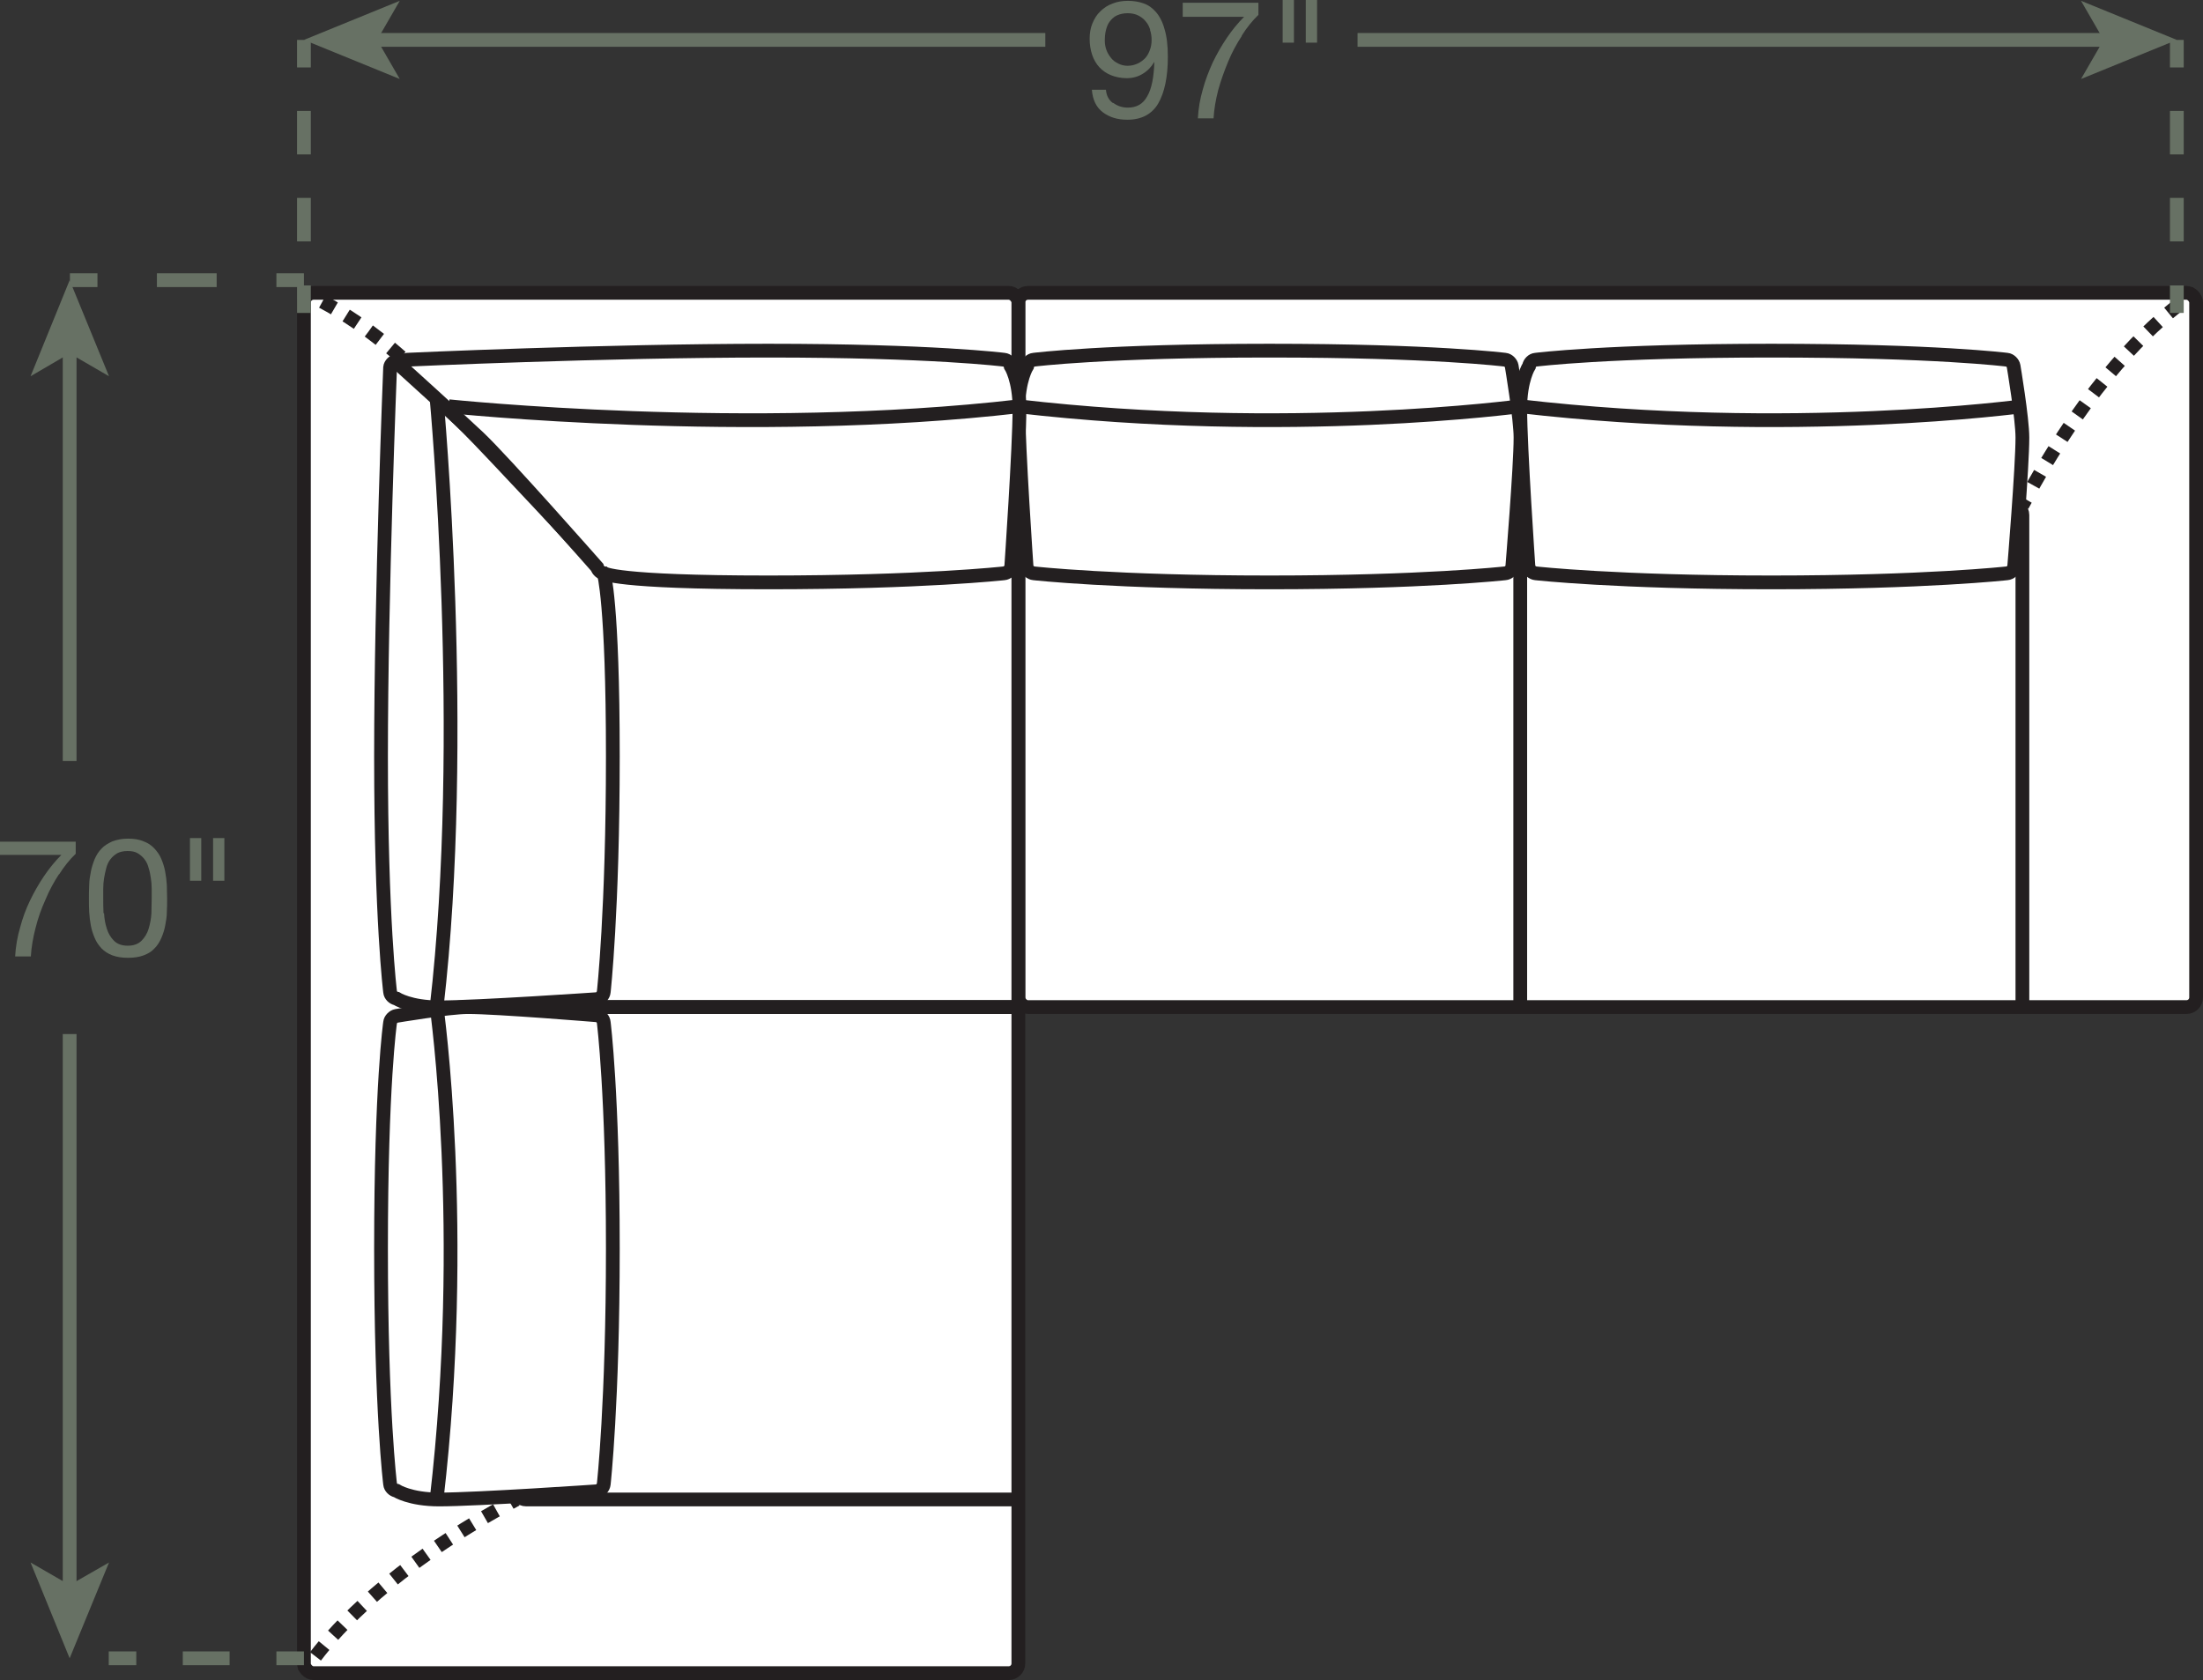 <?xml version="1.0" encoding="UTF-8"?><svg id="Layer_2" xmlns="http://www.w3.org/2000/svg" viewBox="0 0 80.02 61.04"><rect x="0" y="0" width="80.02" height="61.04" fill="#333333" stroke="none"/><defs><style>.cls-1{stroke-dasharray:0 0 .5 .5;}.cls-1,.cls-2,.cls-3,.cls-4,.cls-5,.cls-6,.cls-7,.cls-8{stroke-width:.5px;}.cls-1,.cls-2,.cls-3,.cls-4,.cls-5,.cls-6,.cls-8{fill:none;}.cls-1,.cls-2,.cls-4,.cls-7{stroke:#231f20;}.cls-9{fill:#677164;}.cls-10,.cls-7{fill:#fff;}.cls-3,.cls-5,.cls-6,.cls-8{stroke:#677164;}.cls-4{stroke-dasharray:0 0 .5 .5;}.cls-5{stroke-dasharray:0 0 1.7 1.7;}.cls-6{stroke-dasharray:0 0 1.58 1.58;}.cls-8{stroke-dasharray:0 0 2.17 2.17;}</style></defs><g id="Layer_1-2"><rect class="cls-10" x="36.99" y="10.64" width="42.78" height="25.95" rx=".35" ry=".35"/><rect class="cls-2" x="36.99" y="10.64" width="42.78" height="25.95" rx=".35" ry=".35"/><rect class="cls-10" x="11.04" y="10.64" width="25.95" height="50.15" rx=".35" ry=".35"/><rect class="cls-2" x="11.04" y="10.64" width="25.95" height="50.15" rx=".35" ry=".35"/><path class="cls-2" d="m11.04,10.64s.08.03.22.1"/><path class="cls-1" d="m11.71,10.96c1.34.71,4.41,2.69,6.8,6.95"/><path class="cls-2" d="m18.64,18.14c.04.07.08.15.12.22"/><path class="cls-2" d="m36.29,18.36h-17.18c-.19,0-.35.16-.35.35v17.18"/><line class="cls-2" x1="55.22" y1="36.59" x2="55.22" y2="18.36"/><path class="cls-2" d="m73.46,36.59v-17.88c0-.19-.16-.35-.35-.35h-36.82"/><path class="cls-2" d="m37.05,54.48h-17.94c-.19,0-.35-.16-.35-.35v-18.24"/><line class="cls-2" x1="36.99" y1="36.59" x2="18.75" y2="36.59"/><path class="cls-7" d="m37.29,20.61c.03.11.15.21.26.22,0,0,2.95.33,8.56.33,5.61,0,8.56-.33,8.56-.33.12-.01.23-.11.26-.22,0,0,.3-3.65.3-4.71,0-.7-.32-2.6-.32-2.6-.02-.11-.13-.22-.24-.23,0,0-2.6-.33-8.56-.33-5.96,0-8.56.33-8.56.33-.12.01-.22.12-.24.23,0,0-.32.49-.32,1.55,0,1.4.3,5.76.3,5.76Z"/><path class="cls-2" d="m55.22,14.76s-8.42,1.14-18.24,0"/><path class="cls-7" d="m55.52,20.61c.03.11.15.21.26.22,0,0,2.95.33,8.56.33,5.61,0,8.56-.33,8.56-.33.12-.01.23-.11.26-.22,0,0,.3-3.65.3-4.71,0-.7-.32-2.6-.32-2.6-.02-.11-.13-.22-.24-.23,0,0-2.6-.33-8.56-.33-5.96,0-8.56.33-8.56.33-.12.01-.22.12-.24.23,0,0-.32.49-.32,1.55,0,1.4.3,5.76.3,5.76Z"/><path class="cls-2" d="m73.46,14.76s-8.42,1.14-18.24,0"/><path class="cls-7" d="m21.71,36.3c.11-.03.21-.15.22-.26,0,0,.33-2.95.33-8.56s-.33-6.66-.33-6.66c-.01-.12-.11-.23-.22-.26,0,0-4-4.3-4.71-5-.89-.89-2.6-2.45-2.6-2.45-.11.02-.22.13-.23.24,0,0-.33,8.17-.33,14.13s.33,8.56.33,8.56c.01.12.12.22.23.24,0,0,.49.32,1.55.32,1.4,0,5.76-.3,5.76-.3Z"/><path class="cls-2" d="m15.86,14.5s1.14,12.27,0,22.09"/><path class="cls-7" d="m36.73,20.61c-.03.11-.15.21-.26.22,0,0-2.95.33-8.56.33s-5.96-.33-5.96-.33c-.12-.01-.23-.11-.26-.22,0,0-3.39-3.85-4.3-4.71-.74-.7-2.84-2.6-2.84-2.6.02-.11.13-.22.24-.23,0,0,7.15-.33,13.12-.33s8.56.33,8.56.33c.12.01.22.12.24.23,0,0,.32.49.32,1.55,0,1.4-.3,5.76-.3,5.76Z"/><path class="cls-2" d="m16.3,14.76s10.9,1.14,20.72,0"/><path class="cls-7" d="m21.71,54.18c.11-.03.21-.15.22-.26,0,0,.33-2.95.33-8.56s-.33-8.21-.33-8.21c-.01-.12-.11-.23-.22-.26,0,0-3.65-.3-4.71-.3-.7,0-2.6.32-2.6.32-.11.02-.22.13-.23.24,0,0-.33,2.25-.33,8.21s.33,8.56.33,8.56c.01.12.12.22.23.24,0,0,.49.32,1.55.32,1.4,0,5.76-.3,5.76-.3Z"/><path class="cls-2" d="m15.86,36.59s1.14,8.07,0,17.88"/><line class="cls-2" x1="18.75" y1="36.59" x2="36.99" y2="36.59"/><path class="cls-2" d="m79.77,10.64s-.07.04-.21.13"/><path class="cls-4" d="m79.16,11.06c-1.03.78-3.22,2.78-5.46,6.85"/><path class="cls-2" d="m73.58,18.14c-.04.07-.08.15-.12.22"/><path class="cls-2" d="m11.04,60.79s.04-.07.13-.21"/><path class="cls-4" d="m11.46,60.18c.78-1.03,2.78-3.22,6.85-5.46"/><path class="cls-2" d="m18.53,54.6c.07-.04.15-.08.22-.12"/><path class="cls-9" d="m2.15,31.75c-.19.29-.36.6-.5.94-.15.33-.27.67-.36,1.03-.09.35-.15.69-.17,1.03h-.57c.02-.36.08-.71.18-1.05.09-.34.21-.67.36-.98.15-.31.32-.61.51-.89.19-.28.4-.54.63-.77H0v-.48h2.75v.44c-.22.21-.42.46-.61.76Z"/><path class="cls-9" d="m3.24,32.16c0-.17.03-.33.06-.49.03-.16.08-.31.14-.46.06-.14.14-.27.25-.38.1-.11.24-.19.39-.26.16-.06.35-.1.57-.1s.41.03.57.1c.16.06.29.15.39.26.1.11.19.23.25.38.06.14.11.3.14.46.03.16.05.32.06.49,0,.17.01.33.01.49s0,.32-.01.49c0,.17-.03.33-.06.49-.03.16-.08.31-.14.45-.06.14-.14.27-.25.38-.1.11-.23.19-.39.25-.16.06-.35.09-.57.09s-.41-.03-.57-.09c-.16-.06-.29-.15-.39-.25-.1-.11-.19-.23-.25-.38-.06-.14-.11-.29-.14-.45-.03-.16-.05-.32-.06-.49s-.01-.33-.01-.49,0-.32.01-.49Zm.54,1.02c.01.2.04.38.1.56.05.17.14.32.26.44.12.12.29.18.5.18s.38-.06.5-.18c.12-.12.21-.27.26-.44.05-.17.09-.36.1-.56,0-.2.01-.38.01-.54,0-.1,0-.22,0-.35s-.01-.25-.03-.38c-.02-.13-.04-.25-.08-.37-.03-.12-.08-.23-.15-.32-.07-.09-.15-.16-.25-.22-.1-.06-.22-.08-.37-.08s-.27.03-.37.08c-.1.06-.18.13-.25.22-.07.09-.12.2-.15.32-.03.12-.06.24-.08.37-.02.13-.03.25-.03.38s0,.24,0,.35c0,.16,0,.34.01.54Z"/><path class="cls-9" d="m7.31,30.45v1.55h-.41v-1.55h.41Zm.84,0v1.55h-.41v-1.55h.41Z"/><line class="cls-3" x1="11.04" y1="1.45" x2="11.04" y2="2.45"/><line class="cls-6" x1="11.04" y1="4.03" x2="11.04" y2="9.58"/><line class="cls-3" x1="11.04" y1="10.37" x2="11.04" y2="11.37"/><line class="cls-3" x1="79.07" y1="1.45" x2="79.07" y2="2.45"/><line class="cls-6" x1="79.07" y1="4.03" x2="79.07" y2="9.58"/><line class="cls-3" x1="79.07" y1="10.37" x2="79.07" y2="11.37"/><path class="cls-9" d="m40.44,3.74c.15.11.32.17.53.17.31,0,.55-.13.7-.41.16-.27.24-.68.26-1.24h-.01c-.1.17-.23.31-.41.42-.18.11-.37.16-.58.16s-.41-.04-.58-.11-.31-.17-.42-.29c-.11-.12-.2-.27-.26-.45-.06-.18-.09-.37-.09-.58s.03-.39.1-.56c.07-.17.16-.32.29-.44.12-.12.27-.22.44-.28.17-.07.36-.1.56-.1s.39.03.56.09c.18.06.33.17.46.32s.24.36.31.62c.08.26.12.59.12,1,0,.74-.12,1.3-.35,1.7-.23.39-.61.59-1.12.59-.36,0-.65-.09-.89-.27-.24-.18-.37-.45-.4-.82h.51c.02.21.1.37.25.48Zm1.34-2.66c-.04-.12-.09-.22-.17-.31-.07-.09-.17-.16-.27-.21s-.23-.08-.38-.08c-.15,0-.28.03-.39.08s-.19.13-.26.22c-.07.09-.11.2-.14.32-.03.12-.04.25-.04.38,0,.12.02.23.06.34.04.11.1.2.17.29s.16.15.26.2.21.08.34.08c.13,0,.25-.03.36-.08s.2-.12.28-.2c.08-.09.13-.19.17-.3s.06-.23.06-.36c0-.13-.02-.26-.06-.37Z"/><path class="cls-9" d="m45.11,1.3c-.19.29-.36.6-.5.94s-.26.67-.36,1.03c-.09.35-.15.69-.17,1.03h-.57c.02-.36.08-.71.18-1.05.09-.34.22-.67.36-.98.15-.31.32-.61.51-.89.19-.28.4-.54.63-.77h-2.23V.1h2.75v.44c-.22.21-.42.46-.61.76Z"/><path class="cls-9" d="m47,0v1.55h-.41V0h.41Zm.84,0v1.55h-.41V0h.41Z"/><line class="cls-3" x1="13.51" y1="1.45" x2="37.97" y2="1.45"/><polygon class="cls-9" points="11.04 1.45 14.52 2.87 13.7 1.45 14.52 .03 11.04 1.45"/><line class="cls-3" x1="76.6" y1="1.45" x2="49.31" y2="1.45"/><polygon class="cls-9" points="79.07 1.45 75.59 .03 76.41 1.45 75.59 2.87 79.07 1.45"/><line class="cls-3" x1="11.04" y1="60.25" x2="10.04" y2="60.25"/><line class="cls-5" x1="8.34" y1="60.25" x2="5.8" y2="60.25"/><line class="cls-3" x1="4.95" y1="60.25" x2="3.95" y2="60.25"/><line class="cls-3" x1="2.53" y1="12.66" x2="2.53" y2="27.65"/><polygon class="cls-9" points="2.53 10.18 1.11 13.67 2.53 12.84 3.96 13.67 2.53 10.18"/><line class="cls-3" x1="11.04" y1="10.18" x2="10.04" y2="10.18"/><line class="cls-8" x1="7.87" y1="10.18" x2="4.62" y2="10.18"/><line class="cls-3" x1="3.54" y1="10.18" x2="2.54" y2="10.18"/><line class="cls-3" x1="2.53" y1="57.78" x2="2.53" y2="37.57"/><polygon class="cls-9" points="2.53 60.25 3.96 56.77 2.53 57.59 1.11 56.77 2.53 60.25"/></g></svg>